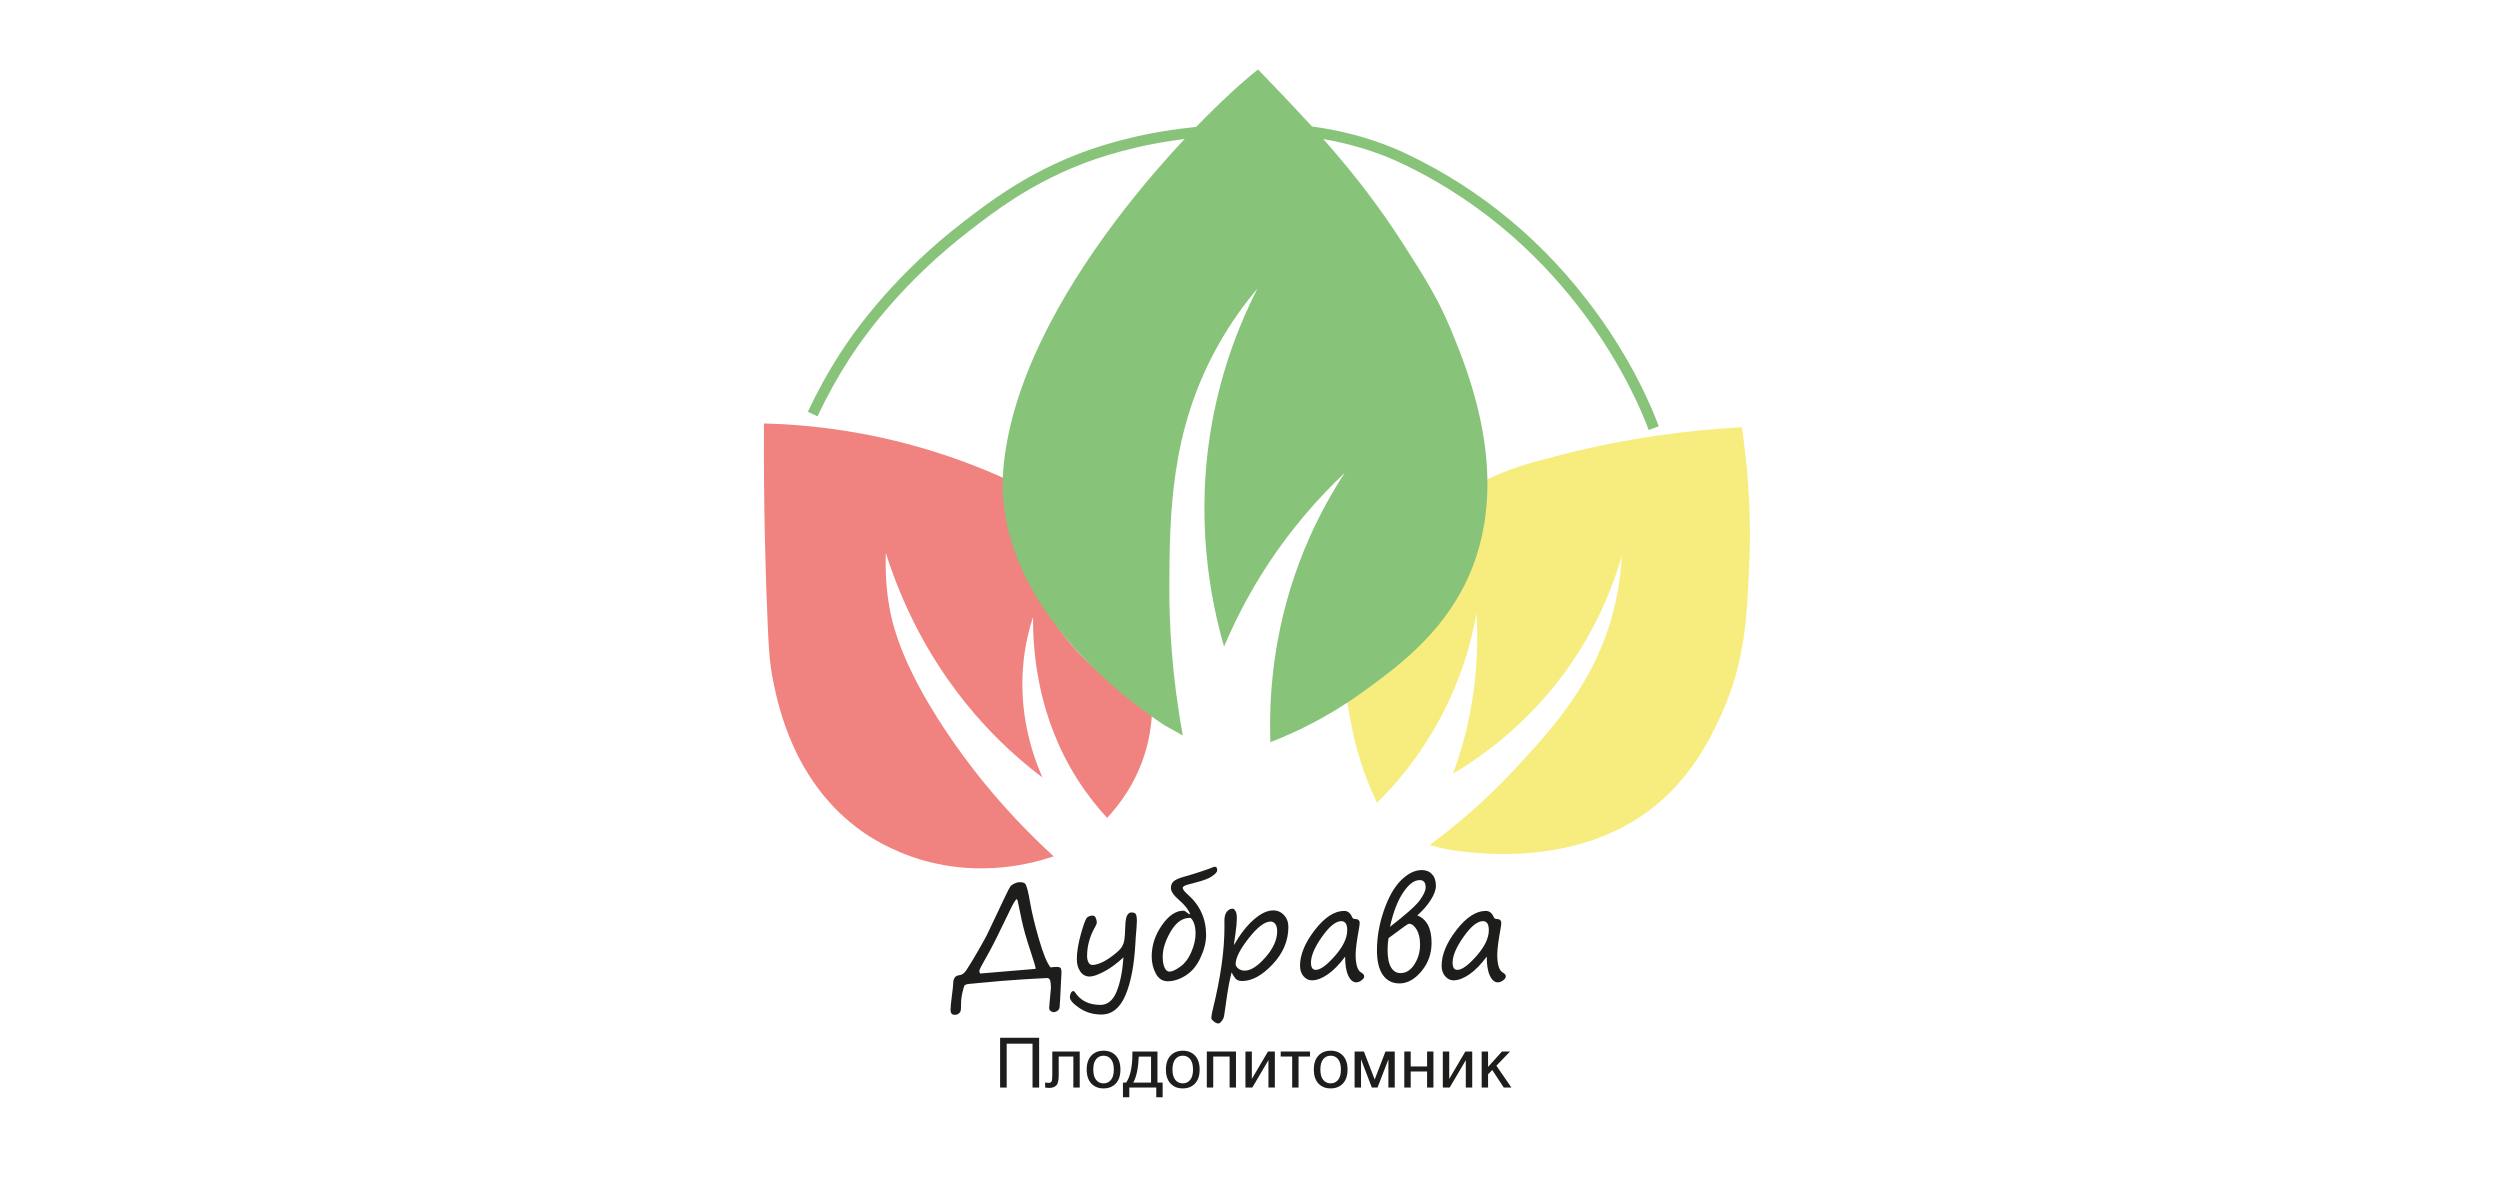 <?xml version="1.0" encoding="UTF-8"?> <svg xmlns="http://www.w3.org/2000/svg" width="180" height="85" viewBox="0 0 180 85" fill="none"><g clip-path="url(#clip0_5195_15589)"><path d="M75.864 61.657C74.332 62.173 70.679 63.166 66.413 61.928C64.098 61.255 62.54 60.199 62.025 59.831C57.166 56.369 56.038 50.839 55.678 49.081C55.419 47.808 55.357 46.873 55.274 44.957C55.124 41.522 54.974 36.625 55.004 30.489C57.769 30.558 61.243 30.901 65.13 31.909C68.085 32.676 70.619 33.655 72.691 34.614C72.694 35.708 72.797 37.213 73.231 38.94C73.455 39.832 74.189 42.456 76.202 45.228C78.522 48.423 81.326 50.143 82.953 50.975C82.939 51.82 82.831 52.894 82.481 54.085C81.793 56.425 80.523 58.022 79.713 58.886C79.004 58.118 78.288 57.222 77.62 56.181C74.762 51.731 74.362 47.111 74.379 44.417C74.089 45.308 73.836 46.351 73.705 47.527C73.29 51.234 74.305 54.264 75.055 55.979C73.754 54.995 72.37 53.793 71.005 52.328C66.862 47.884 64.823 43.108 63.782 39.82C63.746 40.675 63.753 41.925 63.984 43.403C64.206 44.826 64.829 47.691 68.034 52.53C69.628 54.935 72.13 58.237 75.865 61.658L75.864 61.657Z" fill="#F08280"></path><path d="M99.148 57.804C98.534 56.529 97.781 54.668 97.325 52.328C96.89 50.092 96.302 47.075 97.325 43.876C99.179 38.08 105.137 35.389 107.452 34.343C109.101 33.598 110.35 33.273 112.515 32.72C117.261 31.51 121.628 30.961 125.409 30.76C126.017 34.759 126.049 38.108 125.95 40.496C125.787 44.4 125.652 47.603 123.992 51.314C123.45 52.526 122.212 55.292 119.739 57.534C113.925 62.804 105.467 61.385 104.009 61.117L102.929 60.847C105.684 58.812 107.708 56.837 109.072 55.37C111.839 52.394 114.853 49.079 116.161 44.012C116.589 42.356 116.723 40.946 116.769 40.022C116.212 41.957 115.265 44.445 113.596 47.054C110.625 51.698 106.877 54.36 104.617 55.708C105.073 54.472 105.51 53.023 105.832 51.382C106.384 48.571 106.426 46.088 106.305 44.147C106.036 45.685 105.572 47.516 104.752 49.488C103.124 53.408 100.821 56.141 99.149 57.804H99.148Z" fill="#F6ED7E"></path><path d="M91.468 53.436C93.187 52.771 95.561 51.672 98.078 49.852C100.482 48.113 103.727 45.767 105.6 41.81C108.996 34.64 105.721 26.759 104.45 23.697C103.544 21.515 102.645 20.092 101.076 17.633C97.638 12.244 93.998 8.568 90.578 5C86.441 8.263 73.363 21.43 72.251 33.644C71.323 43.842 82.269 51.202 83.895 52.249C84.318 52.485 84.74 52.721 85.164 52.956C84.353 48.561 84.185 44.874 84.193 42.26C84.209 36.958 84.292 31.113 87.558 25.123C88.625 23.165 89.753 21.704 90.53 20.784C89.338 23.121 88.024 26.335 87.291 30.308C85.985 37.379 87.181 43.258 88.132 46.56C88.799 44.976 89.673 43.207 90.828 41.357C92.804 38.191 94.975 35.789 96.817 34.051C95.704 35.755 94.517 37.911 93.541 40.52C91.601 45.704 91.359 50.361 91.47 53.436H91.468Z" fill="#88C37A"></path><path d="M118.708 30.96C117.918 28.804 113.352 17.751 101.081 11.839C94.987 8.902 88.555 9.638 86.134 9.915C85.99 9.931 85.861 9.946 85.748 9.959C81.893 10.371 79.006 11.363 77.628 11.917C74.002 13.375 71.585 15.238 69.821 16.598C65.173 20.18 62.425 23.878 61.2 25.765C60.326 27.11 59.54 28.527 58.863 29.977L58.164 29.65C58.857 28.168 59.66 26.719 60.553 25.344C61.804 23.416 64.611 19.638 69.349 15.985C71.15 14.598 73.615 12.698 77.339 11.2C78.754 10.632 81.716 9.614 85.663 9.19C85.775 9.178 85.903 9.163 86.045 9.147C88.527 8.863 95.119 8.11 101.413 11.143C106.75 13.713 111.274 17.5 114.862 22.396C117.62 26.159 118.976 29.453 119.431 30.694L118.707 30.96H118.708Z" fill="#88C37A"></path><path d="M74.817 78.304H74.342V75.145H72.481V78.304H72.008V74.719H74.818V78.304H74.817Z" fill="#1D1D1B"></path><path d="M75.764 75.709H77.74V78.303H77.281V76.071H76.227V77.423C76.227 77.793 76.168 78.036 76.051 78.153C75.933 78.27 75.77 78.328 75.56 78.328C75.435 78.328 75.332 78.32 75.25 78.304V77.932C75.338 77.956 75.423 77.969 75.506 77.969C75.608 77.969 75.675 77.933 75.711 77.862C75.747 77.79 75.765 77.647 75.765 77.434V75.71L75.764 75.709Z" fill="#1D1D1B"></path><path d="M79.455 75.651C79.825 75.651 80.12 75.77 80.34 76.006C80.561 76.242 80.671 76.576 80.671 77.009C80.671 77.441 80.561 77.773 80.34 78.01C80.12 78.247 79.825 78.365 79.455 78.365C79.086 78.365 78.793 78.247 78.573 78.01C78.353 77.773 78.242 77.439 78.242 77.009C78.242 76.578 78.353 76.243 78.573 76.006C78.793 75.77 79.088 75.651 79.455 75.651ZM79.455 78.003C79.675 78.003 79.853 77.92 79.99 77.752C80.127 77.585 80.195 77.337 80.195 77.008C80.195 76.679 80.127 76.428 79.99 76.261C79.854 76.093 79.676 76.01 79.455 76.01C79.235 76.01 79.058 76.093 78.92 76.261C78.783 76.428 78.716 76.677 78.716 77.008C78.716 77.338 78.784 77.586 78.92 77.752C79.057 77.92 79.235 78.003 79.455 78.003Z" fill="#1D1D1B"></path><path d="M83.336 77.945H83.71V79.001H83.251V78.304H81.31V79.001H80.852V77.945H81.081C81.382 77.519 81.533 76.814 81.533 75.835V75.711H83.337V77.946L83.336 77.945ZM82.875 76.073H81.991C81.957 76.911 81.825 77.535 81.596 77.945H82.875V76.073Z" fill="#1D1D1B"></path><path d="M85.159 75.651C85.528 75.651 85.823 75.77 86.043 76.006C86.264 76.242 86.374 76.576 86.374 77.009C86.374 77.441 86.264 77.773 86.043 78.01C85.823 78.247 85.528 78.365 85.159 78.365C84.789 78.365 84.497 78.247 84.276 78.01C84.056 77.773 83.945 77.439 83.945 77.009C83.945 76.578 84.056 76.243 84.276 76.006C84.497 75.77 84.791 75.651 85.159 75.651ZM85.159 78.003C85.378 78.003 85.556 77.92 85.694 77.752C85.83 77.585 85.898 77.337 85.898 77.008C85.898 76.679 85.83 76.428 85.694 76.261C85.557 76.093 85.379 76.01 85.159 76.01C84.938 76.01 84.761 76.093 84.624 76.261C84.486 76.428 84.419 76.677 84.419 77.008C84.419 77.338 84.487 77.586 84.624 77.752C84.76 77.92 84.938 78.003 85.159 78.003Z" fill="#1D1D1B"></path><path d="M86.891 78.303V75.709H88.99V78.303H88.532V76.071H87.353V78.303H86.891H86.891Z" fill="#1D1D1B"></path><path d="M89.672 78.303V75.709H90.133V77.683L91.293 75.709H91.789V78.303H91.328V76.33L90.167 78.303H89.672Z" fill="#1D1D1B"></path><path d="M92.211 76.071V75.709H94.32V76.071H93.495V78.303H93.037V76.071H92.212H92.211Z" fill="#1D1D1B"></path><path d="M95.807 75.651C96.177 75.651 96.471 75.77 96.692 76.006C96.912 76.242 97.023 76.576 97.023 77.009C97.023 77.442 96.912 77.773 96.692 78.01C96.471 78.247 96.177 78.365 95.807 78.365C95.437 78.365 95.145 78.247 94.925 78.01C94.704 77.773 94.594 77.439 94.594 77.009C94.594 76.579 94.704 76.243 94.925 76.006C95.145 75.769 95.439 75.651 95.807 75.651ZM95.807 78.003C96.026 78.003 96.205 77.92 96.342 77.752C96.478 77.585 96.547 77.337 96.547 77.008C96.547 76.679 96.478 76.428 96.342 76.261C96.206 76.093 96.027 76.01 95.807 76.01C95.587 76.01 95.409 76.093 95.272 76.261C95.135 76.428 95.067 76.677 95.067 77.008C95.067 77.338 95.136 77.586 95.272 77.752C95.408 77.92 95.587 78.003 95.807 78.003Z" fill="#1D1D1B"></path><path d="M97.531 78.303V75.709H98.203L98.977 77.726L99.754 75.709H100.422V78.303H99.964V76.272L99.183 78.303H98.773L97.994 76.272V78.303H97.533H97.531Z" fill="#1D1D1B"></path><path d="M101.109 78.303V75.709H101.571V76.785H102.75V75.709H103.208V78.303H102.75V77.147H101.571V78.303H101.109Z" fill="#1D1D1B"></path><path d="M103.883 78.303V75.709H104.344V77.683L105.504 75.709H106V78.303H105.538V76.33L104.378 78.303H103.883Z" fill="#1D1D1B"></path><path d="M108.821 78.303H108.271L107.441 77.037L107.141 77.352V78.303H106.68V75.709H107.141V76.817L108.14 75.709H108.721L107.739 76.731L108.821 78.303Z" fill="#1D1D1B"></path><path d="M69.148 70.202C69.327 70.148 69.468 70.031 69.574 69.853C69.604 69.801 69.638 69.75 69.674 69.698C69.858 69.42 70.105 69.011 70.415 68.473C70.724 67.934 70.929 67.566 71.031 67.368C71.132 67.169 71.359 66.693 71.713 65.936L72.338 64.616C72.555 64.159 72.692 63.895 72.748 63.822C72.803 63.748 72.898 63.68 73.033 63.615C73.168 63.55 73.294 63.517 73.411 63.517C73.671 63.517 73.82 63.579 73.859 63.704C73.953 63.897 74.052 64.3 74.154 64.91C74.277 65.639 74.491 66.531 74.795 67.587C75.098 68.642 75.38 69.332 75.639 69.655C75.776 69.631 75.927 69.619 76.097 69.619C76.24 69.619 76.33 69.648 76.369 69.708C76.409 69.767 76.428 69.87 76.428 70.018C76.428 70.112 76.416 70.338 76.392 70.694C76.377 70.924 76.365 71.171 76.356 71.433C76.35 71.624 76.341 71.803 76.329 71.968C76.313 72.135 76.301 72.308 76.293 72.49C76.293 72.59 76.251 72.678 76.166 72.753C76.081 72.829 75.979 72.87 75.858 72.876C75.84 72.888 75.783 72.868 75.686 72.817C75.589 72.765 75.541 72.688 75.541 72.586C75.541 72.492 75.577 72.07 75.65 71.32C75.662 71.193 75.668 71.119 75.668 71.098C75.668 71.07 75.66 70.961 75.645 70.772C75.627 70.535 75.54 70.418 75.383 70.418C75.292 70.418 74.747 70.448 73.746 70.509C72.744 70.569 71.584 70.664 70.265 70.795C70.098 70.813 70.005 70.822 69.983 70.822C69.935 70.828 69.882 70.832 69.825 70.836C69.598 70.854 69.467 70.902 69.43 70.981C69.394 71.06 69.346 71.233 69.285 71.503C69.225 71.772 69.195 72.038 69.195 72.302C69.195 72.52 69.188 72.668 69.174 72.748C69.16 72.828 69.116 72.902 69.04 72.968C68.965 73.034 68.864 73.067 68.737 73.067C68.538 73.067 68.438 72.948 68.438 72.709C68.438 72.534 68.468 72.217 68.528 71.756C68.594 71.257 68.63 70.934 68.633 70.785C68.642 70.444 68.776 70.254 69.036 70.219L69.149 70.201L69.148 70.202ZM70.584 70.093L74.571 69.757C74.562 69.63 74.44 69.211 74.204 68.5C73.899 67.599 73.682 66.829 73.552 66.191L73.27 64.844L73.216 64.735C73.129 64.739 72.922 65.089 72.596 65.788C71.928 67.191 71.438 68.168 71.124 68.718C70.716 69.426 70.512 69.819 70.512 69.898C70.512 69.986 70.536 70.051 70.585 70.093H70.584Z" fill="#1D1D1B"></path><path d="M80.889 68.927C80.43 69.36 79.97 69.698 79.512 69.944C79.053 70.189 78.701 70.311 78.456 70.311C78.175 70.311 77.951 70.191 77.783 69.951C77.615 69.71 77.532 69.415 77.532 69.064C77.532 68.553 77.63 67.948 77.824 67.251C78.019 66.554 78.168 66.159 78.27 66.064C78.373 65.971 78.508 65.924 78.678 65.924C78.769 65.924 78.84 65.978 78.891 66.085C78.942 66.192 78.968 66.302 78.968 66.414C78.968 66.49 78.933 66.588 78.864 66.708C78.467 67.395 78.27 68.105 78.27 68.836C78.27 69.005 78.302 69.155 78.365 69.283C78.429 69.411 78.526 69.476 78.655 69.476C78.821 69.476 79.025 69.425 79.269 69.324C79.512 69.223 79.786 69.057 80.091 68.827C80.396 68.597 80.601 68.411 80.708 68.269C80.813 68.126 80.888 67.965 80.932 67.784C80.976 67.602 81.007 67.209 81.025 66.604C81.043 65.999 81.189 65.696 81.465 65.696C81.628 65.696 81.733 65.739 81.782 65.826C81.83 65.912 81.855 66.076 81.855 66.318C81.855 66.499 81.827 66.892 81.773 67.498C81.761 67.634 81.754 67.759 81.751 67.874C81.664 69.49 81.422 70.755 81.027 71.671C80.63 72.588 80.055 73.046 79.301 73.046C78.709 73.046 78.183 72.891 77.722 72.581C77.262 72.271 77.031 72.008 77.031 71.793C77.031 71.694 77.054 71.595 77.102 71.499C77.149 71.402 77.208 71.354 77.281 71.354C77.317 71.354 77.356 71.382 77.398 71.44C77.793 72.048 78.402 72.352 79.224 72.352C79.746 72.352 80.137 72.032 80.396 71.392C80.656 70.753 80.821 69.931 80.89 68.926L80.889 68.927Z" fill="#1D1D1B"></path><path d="M85.691 65.815C85.576 65.503 85.311 65.166 84.894 64.804C84.501 64.464 84.305 64.174 84.305 63.933C84.305 63.74 84.368 63.583 84.495 63.463C84.622 63.344 84.858 63.236 85.202 63.139C85.63 63.021 86.067 62.887 86.511 62.737C86.955 62.587 87.222 62.491 87.312 62.448C87.37 62.421 87.429 62.407 87.489 62.407C87.589 62.407 87.638 62.496 87.638 62.675C87.638 62.775 87.517 62.911 87.276 63.084C87.034 63.256 86.607 63.416 85.994 63.565C85.607 63.662 85.371 63.733 85.285 63.78C85.199 63.827 85.155 63.874 85.155 63.923C85.155 64.032 85.273 64.189 85.509 64.395C86.397 65.172 86.84 66.147 86.84 67.321C86.84 67.826 86.707 68.367 86.441 68.943C86.176 69.519 85.822 69.948 85.379 70.23C84.937 70.511 84.504 70.651 84.081 70.651C83.7 70.651 83.412 70.465 83.216 70.093C83.02 69.721 82.922 69.311 82.922 68.863C82.922 68.071 83.165 67.324 83.653 66.622C84.141 65.921 84.656 65.57 85.2 65.57C85.273 65.57 85.363 65.617 85.472 65.71C85.571 65.801 85.644 65.836 85.689 65.815H85.691ZM83.716 68.882C83.716 69.218 83.76 69.481 83.85 69.671C83.939 69.862 84.055 69.957 84.2 69.957C84.393 69.957 84.655 69.838 84.984 69.599C85.313 69.361 85.578 69.007 85.779 68.538C85.979 68.069 86.08 67.63 86.08 67.222C86.08 66.883 86.032 66.609 85.937 66.399C85.842 66.189 85.754 66.084 85.672 66.084C85.135 66.084 84.674 66.412 84.29 67.069C83.907 67.725 83.715 68.33 83.715 68.883L83.716 68.882Z" fill="#1D1D1B"></path><path d="M88.677 70.002C88.529 70.546 88.39 71.31 88.26 72.293L88.134 73.151C88.112 73.272 88.056 73.392 87.966 73.511C87.876 73.631 87.792 73.691 87.717 73.691C87.623 73.691 87.517 73.644 87.398 73.548C87.279 73.453 87.219 73.377 87.219 73.319C87.219 73.153 87.257 72.923 87.332 72.63C87.885 70.394 88.161 68.432 88.161 66.741L88.157 66.36C88.151 66.033 88.208 65.796 88.329 65.647C88.45 65.499 88.589 65.425 88.746 65.425C88.819 65.425 88.888 65.481 88.954 65.595C89.02 65.708 89.053 65.869 89.053 66.078C89.053 66.372 89.023 66.727 88.963 67.144C88.884 67.671 88.844 67.973 88.84 68.052C89.29 67.266 89.767 66.652 90.272 66.21C90.776 65.769 91.244 65.548 91.676 65.548C91.981 65.548 92.239 65.662 92.449 65.891C92.659 66.119 92.763 66.403 92.763 66.742C92.763 67.728 92.386 68.623 91.631 69.428C90.876 70.232 90.141 70.634 89.425 70.634C89.246 70.634 89.106 70.589 89.001 70.498C88.897 70.407 88.789 70.242 88.677 70.003V70.002ZM91.49 66.35C91.064 66.35 90.538 66.749 89.909 67.548C89.281 68.347 88.967 68.968 88.967 69.413C88.967 69.522 89.029 69.628 89.153 69.731C89.276 69.834 89.434 69.885 89.624 69.885C90.057 69.885 90.553 69.566 91.115 68.926C91.676 68.287 91.957 67.658 91.957 67.041C91.957 66.821 91.913 66.651 91.824 66.531C91.734 66.412 91.624 66.352 91.491 66.352L91.49 66.35Z" fill="#1D1D1B"></path><path d="M96.85 68.878C96.427 69.446 96.009 69.873 95.595 70.157C95.181 70.442 94.802 70.584 94.458 70.584C94.226 70.584 94.025 70.486 93.855 70.29C93.686 70.093 93.602 69.841 93.602 69.532C93.602 68.737 93.957 67.88 94.666 66.962C95.376 66.044 96.081 65.585 96.782 65.585C97.035 65.585 97.224 65.73 97.347 66.02C97.387 66.117 97.449 66.165 97.534 66.165C97.775 66.165 97.896 66.259 97.896 66.447C97.896 66.541 97.881 66.669 97.851 66.833C97.688 67.725 97.606 68.354 97.606 68.72C97.606 69.452 97.745 69.89 98.023 70.035C98.156 70.108 98.222 70.197 98.222 70.303C98.222 70.397 98.157 70.491 98.027 70.587C97.898 70.682 97.772 70.729 97.651 70.729C97.419 70.729 97.227 70.569 97.076 70.248C96.925 69.928 96.849 69.471 96.849 68.878H96.85ZM96.574 66.323C96.175 66.323 95.712 66.698 95.183 67.447C94.655 68.195 94.39 68.816 94.39 69.309C94.39 69.657 94.505 69.831 94.735 69.831C95.067 69.831 95.528 69.495 96.117 68.824C96.706 68.152 97 67.535 97 66.973C97 66.54 96.858 66.323 96.574 66.323Z" fill="#1D1D1B"></path><path d="M102.045 65.906C102.731 66.184 103.073 66.844 103.073 67.885C103.073 68.665 102.83 69.347 102.344 69.931C101.858 70.514 101.329 70.806 100.758 70.806C100.248 70.806 99.85 70.604 99.567 70.198C99.283 69.793 99.141 69.201 99.141 68.42C99.141 67.48 99.306 66.528 99.637 65.564C99.968 64.601 100.38 63.874 100.873 63.383C101.366 62.891 101.866 62.645 102.37 62.645C102.676 62.645 102.921 62.745 103.107 62.946C103.293 63.147 103.385 63.426 103.385 63.783C103.385 64.068 103.262 64.405 103.016 64.795C102.77 65.185 102.446 65.556 102.045 65.906H102.045ZM102.244 68.011C102.244 67.561 102.161 67.198 101.995 66.923C101.828 66.647 101.644 66.51 101.442 66.51C101.381 66.51 101.045 66.742 100.432 67.209C100.275 67.33 100.122 67.441 99.974 67.544C99.928 67.805 99.906 68.091 99.906 68.402C99.906 68.953 99.989 69.367 100.153 69.646C100.318 69.924 100.545 70.063 100.835 70.063C101.239 70.063 101.576 69.851 101.843 69.426C102.111 69.001 102.244 68.533 102.244 68.022V68.012V68.011ZM100.079 66.732C101.241 65.834 101.96 65.192 102.235 64.806C102.509 64.421 102.647 64.118 102.647 63.897C102.647 63.543 102.505 63.366 102.221 63.366C101.825 63.366 101.427 63.664 101.028 64.26C100.627 64.856 100.311 65.68 100.079 66.733V66.732Z" fill="#1D1D1B"></path><path d="M107.045 68.878C106.623 69.446 106.204 69.873 105.79 70.157C105.376 70.442 104.997 70.584 104.653 70.584C104.421 70.584 104.22 70.486 104.051 70.29C103.882 70.093 103.797 69.841 103.797 69.532C103.797 68.737 104.152 67.88 104.862 66.962C105.572 66.044 106.276 65.585 106.977 65.585C107.231 65.585 107.419 65.73 107.543 66.02C107.582 66.117 107.644 66.165 107.729 66.165C107.971 66.165 108.091 66.259 108.091 66.447C108.091 66.541 108.076 66.669 108.046 66.833C107.883 67.725 107.802 68.354 107.802 68.72C107.802 69.452 107.941 69.89 108.218 70.035C108.351 70.108 108.417 70.197 108.417 70.303C108.417 70.397 108.352 70.491 108.223 70.587C108.093 70.682 107.967 70.729 107.846 70.729C107.614 70.729 107.422 70.569 107.271 70.248C107.12 69.928 107.045 69.471 107.045 68.878H107.045ZM106.769 66.323C106.371 66.323 105.907 66.698 105.379 67.447C104.851 68.195 104.586 68.816 104.586 69.309C104.586 69.657 104.701 69.831 104.93 69.831C105.262 69.831 105.723 69.495 106.312 68.824C106.901 68.152 107.196 67.535 107.196 66.973C107.196 66.54 107.053 66.323 106.769 66.323Z" fill="#1D1D1B"></path></g><defs><clipPath id="clip0_5195_15589"><rect width="71" height="74" fill="white" transform="translate(55 5)"></rect></clipPath></defs></svg> 